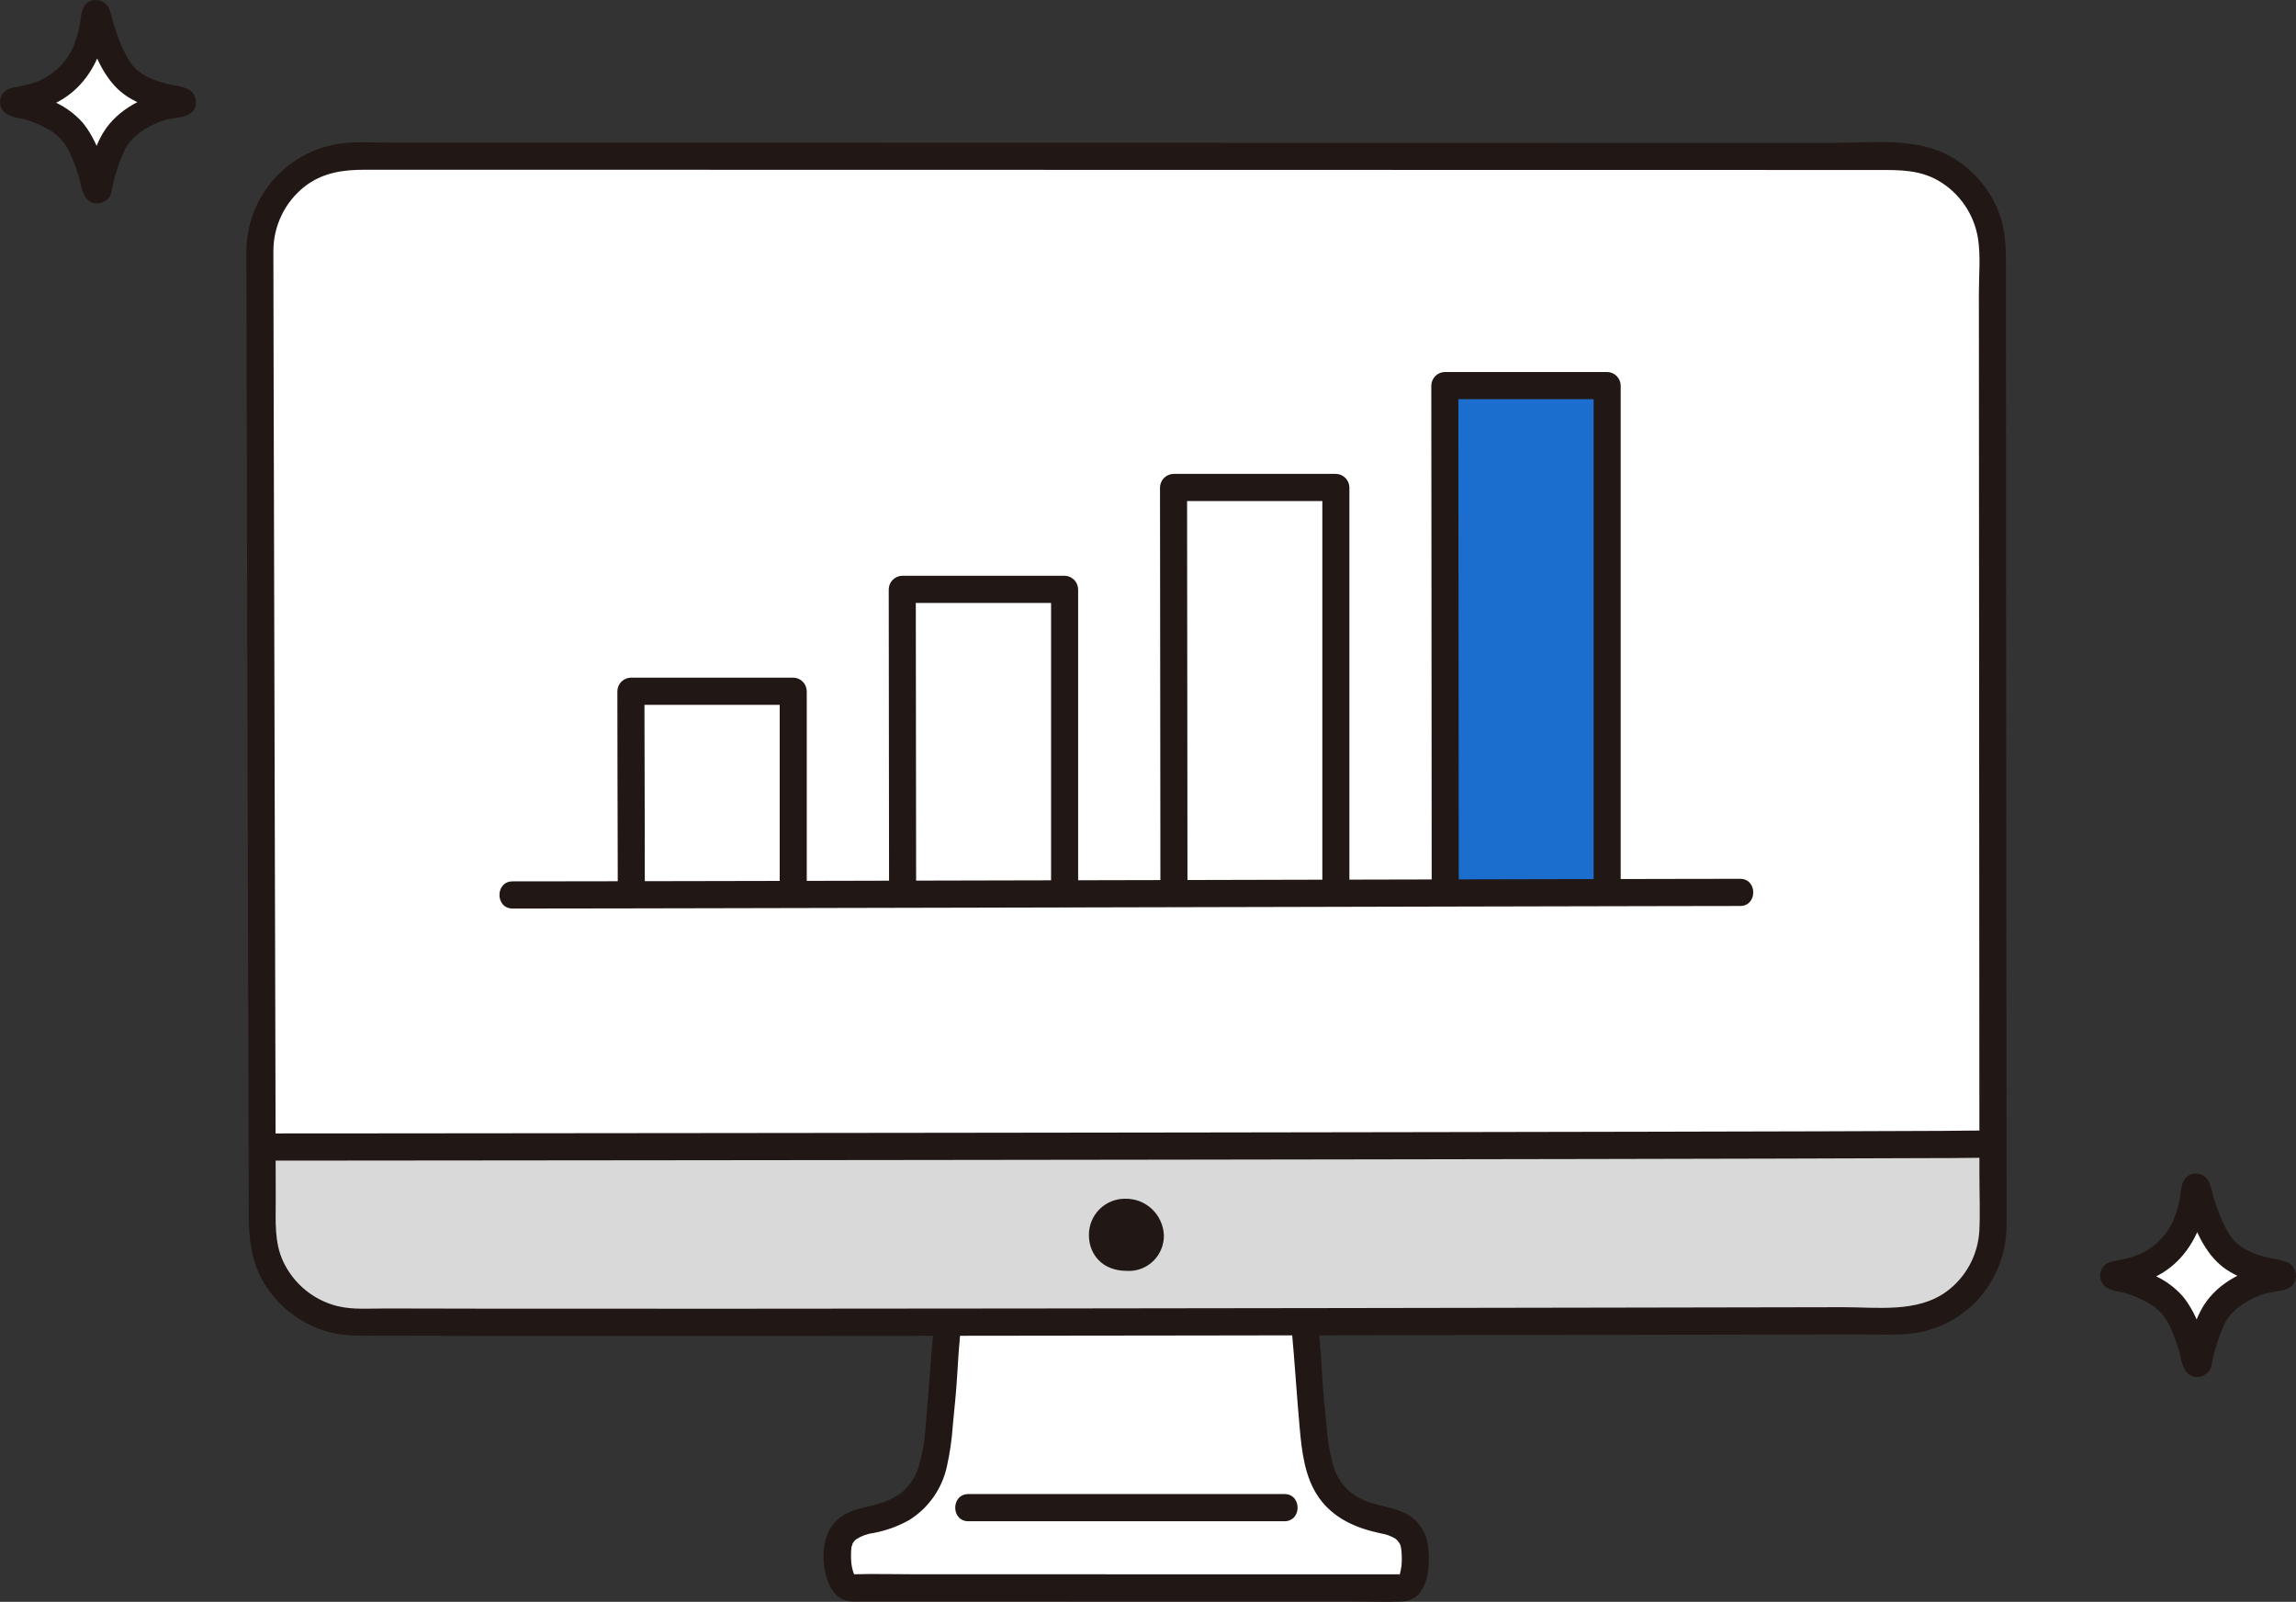 <svg width="162" height="113" viewBox="0 0 162 113" fill="none" xmlns="http://www.w3.org/2000/svg">
<rect x="0" y="0" width="162" height="113" fill="#333333" stroke="none"/>
<g id="9161_color 1" clip-path="url(#clip0_49_708)">
<path id="Vector" d="M155.105 96.124C155.1 96.141 155.09 96.156 155.076 96.167C155.062 96.178 155.045 96.184 155.027 96.184C155.01 96.184 154.993 96.178 154.979 96.167C154.965 96.156 154.955 96.141 154.95 96.124C154.648 94.843 154.02 92.73 153.06 91.821C151.957 90.887 150.616 90.282 149.188 90.074C149.178 90.074 149.167 90.072 149.158 90.067C149.148 90.063 149.14 90.057 149.132 90.049C149.125 90.042 149.12 90.033 149.116 90.023C149.112 90.013 149.11 90.003 149.111 89.992C149.111 89.982 149.113 89.971 149.118 89.962C149.122 89.952 149.128 89.944 149.135 89.936C149.143 89.929 149.152 89.924 149.162 89.92C149.172 89.916 149.182 89.914 149.192 89.915C150.902 89.667 152.317 89.152 153.39 87.808C154.373 86.576 154.698 85.3 154.855 83.811C154.857 83.793 154.865 83.776 154.878 83.763C154.892 83.75 154.909 83.742 154.928 83.74C154.946 83.739 154.965 83.744 154.98 83.755C154.995 83.765 155.006 83.781 155.011 83.799C155.319 85.137 156.056 87.068 156.706 87.896C157.68 89.138 158.964 89.519 160.986 89.906C161.007 89.907 161.027 89.916 161.041 89.932C161.055 89.947 161.063 89.968 161.062 89.989C161.061 90.01 161.052 90.03 161.036 90.044C161.021 90.059 161 90.066 160.979 90.066C159.404 90.19 157.923 90.866 156.794 91.975C155.799 92.883 155.318 95.245 155.105 96.124Z" fill="white"/>
<path id="Vector_2" d="M6.93 13.335C6.926 13.353 6.916 13.368 6.902 13.38C6.888 13.391 6.87 13.397 6.853 13.397C6.835 13.397 6.817 13.391 6.803 13.38C6.789 13.368 6.779 13.353 6.775 13.335C6.473 12.055 5.845 9.942 4.885 9.033C3.783 8.099 2.441 7.494 1.013 7.286C1.002 7.286 0.992 7.284 0.983 7.279C0.973 7.275 0.965 7.269 0.957 7.261C0.95 7.254 0.945 7.245 0.941 7.235C0.937 7.225 0.935 7.215 0.936 7.204C0.936 7.194 0.938 7.183 0.942 7.174C0.947 7.164 0.953 7.156 0.96 7.148C0.968 7.141 0.977 7.136 0.987 7.132C0.996 7.128 1.007 7.126 1.017 7.127C2.727 6.879 4.142 6.364 5.215 5.02C6.198 3.787 6.522 2.511 6.681 1.023C6.683 1.004 6.691 0.987 6.705 0.973C6.718 0.96 6.736 0.952 6.754 0.951C6.773 0.949 6.792 0.954 6.807 0.965C6.822 0.976 6.833 0.992 6.838 1.011C7.146 2.349 7.883 4.279 8.533 5.107C9.507 6.35 10.791 6.73 12.813 7.117C12.834 7.118 12.854 7.128 12.868 7.143C12.882 7.159 12.89 7.179 12.889 7.201C12.888 7.222 12.879 7.242 12.863 7.256C12.848 7.27 12.827 7.278 12.806 7.277C11.231 7.401 9.749 8.077 8.621 9.187C7.626 10.094 7.145 12.457 6.93 13.335Z" fill="white"/>
<path id="Vector_3" d="M154.429 95.446L154.384 95.501L155.06 95.221H154.994L155.671 95.501L155.626 95.446L155.872 95.868C155.506 94.34 155.024 92.686 154.014 91.451C153.474 90.838 152.812 90.346 152.07 90.007C151.66 89.805 151.238 89.63 150.806 89.483C150.58 89.407 150.351 89.34 150.119 89.284C150.012 89.257 149.607 89.2 149.611 89.204L150.084 90.032V89.961L149.611 90.789C149.603 90.794 149.969 90.755 150.053 90.738C150.249 90.698 150.443 90.659 150.636 90.606C151.04 90.497 151.434 90.358 151.817 90.188C152.572 89.862 153.252 89.382 153.814 88.779C155.096 87.385 155.603 85.659 155.809 83.814L155.678 84.297L155.718 84.234L154.893 84.708L154.962 84.703L154.286 84.423L154.334 84.48L154.088 84.058C154.473 85.68 155.076 87.506 156.196 88.776C157.353 90.091 159.085 90.515 160.73 90.833L160.309 90.587L160.369 90.635L160.09 89.956L160.087 90.026L160.56 89.199L160.496 89.239L160.978 89.108C159.116 89.293 157.137 90.054 155.897 91.532C154.886 92.739 154.545 94.376 154.182 95.87C153.892 97.067 155.733 97.579 156.023 96.379C156.217 95.309 156.548 94.269 157.008 93.284C157.535 92.313 158.738 91.575 159.824 91.253C160.531 91.043 161.72 91.163 161.962 90.28C162.023 90.053 162.008 89.812 161.919 89.595C161.829 89.378 161.671 89.196 161.468 89.079C161.067 88.918 160.645 88.813 160.215 88.768C159.123 88.513 158.014 88.122 157.377 87.198C157.032 86.667 156.751 86.097 156.54 85.499C156.413 85.167 156.296 84.83 156.19 84.49C156.109 84.131 156.006 83.777 155.883 83.43C155.803 83.235 155.665 83.07 155.489 82.956C155.312 82.841 155.105 82.784 154.895 82.791C154.195 82.817 153.958 83.38 153.883 83.978C153.812 84.647 153.654 85.303 153.412 85.93C153.161 86.564 152.774 87.135 152.28 87.602C151.785 88.069 151.194 88.422 150.549 88.635C150.221 88.74 149.886 88.825 149.548 88.89C149.107 88.976 148.679 88.993 148.382 89.38C148.223 89.59 148.152 89.854 148.184 90.116C148.215 90.378 148.347 90.617 148.551 90.783C148.899 90.988 149.287 91.113 149.688 91.151C150.478 91.347 151.229 91.675 151.909 92.122C152.436 92.489 152.85 92.995 153.107 93.584C153.427 94.27 153.68 94.986 153.863 95.722C153.912 96.122 154.061 96.503 154.298 96.829C154.395 96.929 154.511 97.008 154.64 97.06C154.768 97.113 154.906 97.139 155.045 97.137C155.183 97.134 155.32 97.103 155.447 97.046C155.573 96.988 155.686 96.906 155.78 96.803C155.952 96.62 156.049 96.377 156.049 96.125C156.049 95.873 155.952 95.631 155.78 95.448C155.6 95.269 155.358 95.168 155.105 95.168C154.852 95.168 154.609 95.268 154.429 95.446Z" fill="#211715"/>
<path id="Vector_4" d="M6.255 12.656L6.21 12.712L6.887 12.432H6.821L7.497 12.712L7.452 12.656L7.698 13.079C7.332 11.55 6.85 9.897 5.841 8.662C5.3 8.049 4.638 7.557 3.896 7.217C3.487 7.016 3.064 6.841 2.632 6.694C2.406 6.618 2.178 6.551 1.946 6.495C1.838 6.468 1.434 6.41 1.437 6.415L1.909 7.24V7.17L1.438 7.997C1.43 8.003 1.796 7.964 1.88 7.947C2.075 7.907 2.27 7.865 2.462 7.815C2.866 7.706 3.261 7.567 3.643 7.397C4.399 7.071 5.078 6.591 5.64 5.989C6.923 4.596 7.432 2.87 7.635 1.024L7.505 1.508L7.544 1.444L6.722 1.916L6.79 1.911L6.114 1.631L6.162 1.688L5.916 1.266C6.301 2.888 6.904 4.714 8.024 5.984C9.181 7.299 10.913 7.723 12.557 8.041L12.136 7.795L12.196 7.843L11.918 7.164L11.915 7.234L12.388 6.407L12.324 6.447L12.806 6.316C10.944 6.501 8.965 7.262 7.725 8.741C6.714 9.946 6.373 11.584 6.01 13.077C5.72 14.275 7.561 14.787 7.851 13.587C8.045 12.517 8.376 11.477 8.836 10.492C9.363 9.523 10.566 8.784 11.653 8.464C12.36 8.254 13.55 8.374 13.791 7.492C13.852 7.265 13.836 7.024 13.747 6.807C13.657 6.59 13.498 6.408 13.295 6.291C12.894 6.13 12.472 6.025 12.042 5.98C10.951 5.725 9.841 5.335 9.204 4.411C8.859 3.88 8.578 3.309 8.366 2.712C8.24 2.379 8.124 2.043 8.017 1.703C7.936 1.344 7.833 0.99 7.711 0.643C7.631 0.447 7.493 0.28 7.317 0.165C7.14 0.05 6.932 -0.007 6.722 -0C6.021 0.026 5.785 0.589 5.709 1.186C5.638 1.855 5.48 2.512 5.239 3.139C4.987 3.772 4.601 4.343 4.106 4.81C3.611 5.277 3.021 5.63 2.375 5.843C2.047 5.948 1.713 6.033 1.374 6.098C0.934 6.184 0.505 6.202 0.208 6.588C0.049 6.799 -0.022 7.063 0.01 7.325C0.041 7.586 0.173 7.826 0.377 7.992C0.725 8.196 1.113 8.322 1.514 8.36C2.304 8.556 3.055 8.884 3.736 9.331C4.262 9.698 4.676 10.204 4.932 10.793C5.251 11.48 5.504 12.196 5.687 12.931C5.737 13.332 5.887 13.713 6.125 14.039C6.222 14.138 6.338 14.217 6.467 14.27C6.595 14.322 6.733 14.348 6.872 14.346C7.011 14.344 7.147 14.313 7.274 14.255C7.4 14.198 7.514 14.115 7.607 14.012C7.78 13.829 7.876 13.586 7.876 13.334C7.876 13.082 7.78 12.84 7.607 12.656C7.427 12.478 7.184 12.378 6.931 12.378C6.678 12.378 6.435 12.478 6.255 12.656Z" fill="#211715"/>
<path id="Vector_5" d="M21.37 12.082C22.443 11.385 23.694 11.015 24.972 11.017C46.496 11.021 111.39 11.033 133.94 11.036C134.811 11.036 135.674 11.208 136.48 11.542C137.285 11.877 138.016 12.367 138.633 12.986C139.249 13.604 139.738 14.338 140.072 15.147C140.406 15.955 140.577 16.821 140.578 17.696C140.586 31.131 140.607 62.763 140.615 80.704H140.48C138.627 80.812 27.866 80.915 18.52 80.915H18.493C18.45 63.376 18.361 32.343 18.334 17.697C18.331 16.581 18.607 15.481 19.138 14.5C19.668 13.519 20.436 12.687 21.37 12.082Z" fill="white"/>
<path id="Vector_6" d="M64.931 112.013H60.065C59.031 112.013 58.935 109.254 59.25 108.57C59.565 107.886 60.188 107.446 61.267 107.24C65.006 106.526 65.931 104.5 66.242 100.909C66.374 99.37 66.512 98.415 66.588 96.881C66.637 95.889 66.722 94.782 66.87 93.274C75.146 93.266 83.75 93.255 92.041 93.242C92.19 94.766 92.277 95.882 92.326 96.881C92.401 98.415 92.539 99.37 92.672 100.909C92.983 104.5 93.908 106.526 97.647 107.24C98.726 107.446 99.349 107.886 99.664 108.57C99.98 109.254 100.027 112.021 98.966 112.021C97.381 112.02 75.174 112.015 64.931 112.013Z" fill="white"/>
<path id="Vector_7" d="M22.161 92.549C23.078 93.013 24.09 93.255 25.117 93.257C46.372 93.34 112.241 93.206 133.992 93.168C135.751 93.166 137.437 92.463 138.68 91.213C139.923 89.963 140.621 88.269 140.619 86.503C140.619 84.802 140.619 82.851 140.615 80.702H140.48C138.627 80.81 27.866 80.914 18.52 80.914H18.493C18.498 83.023 18.502 84.938 18.506 86.605C18.508 87.838 18.851 89.047 19.496 90.096C20.141 91.145 21.064 91.995 22.161 92.549Z" fill="#D9D9D9"/>
<path id="Vector_8" d="M68.106 112.014H60.065C59.031 112.014 58.935 109.255 59.25 108.571C59.565 107.886 60.188 107.447 61.267 107.241C62.139 107.098 62.977 106.799 63.743 106.358C72.156 106.358 87.02 106.358 95.172 106.358C95.937 106.8 96.775 107.1 97.647 107.242C98.726 107.448 99.349 107.887 99.664 108.572C99.98 109.256 100.027 112.023 98.966 112.023L68.106 112.014Z" fill="white"/>
<path id="Vector_9" d="M91.13 93.695C91.35 96.034 91.49 98.379 91.701 100.718C91.853 102.399 92.055 104.215 93.05 105.636C94.084 107.113 95.681 107.8 97.393 108.163C97.768 108.218 98.129 108.347 98.454 108.543C98.579 108.641 98.684 108.763 98.763 108.902C98.823 108.986 98.855 109.197 98.784 108.926C98.801 108.991 98.824 109.055 98.838 109.121C98.856 109.201 98.87 109.279 98.882 109.358C98.853 109.167 98.882 109.372 98.884 109.42C98.896 109.604 98.908 109.788 98.907 109.973C98.914 110.296 98.876 110.619 98.794 110.932C98.772 111.03 98.767 111.174 98.694 111.177L98.756 111.105L98.709 111.157L98.798 111.094C98.707 111.148 98.724 111.142 98.847 111.078C98.962 110.998 98.966 111.066 98.814 111.059C98.632 111.051 98.448 111.059 98.267 111.059H96.284H89.722L72.159 111.055H64.606C63.16 111.055 61.708 111.015 60.263 111.055C60.114 111.059 60.038 110.993 60.187 111.074C60.303 111.137 60.298 111.076 60.333 111.174C60.307 111.1 60.247 111.028 60.213 110.955C60.282 111.112 60.195 110.876 60.185 110.838C60.1 110.558 60.055 110.266 60.051 109.973C60.043 109.805 60.042 109.637 60.051 109.469C60.055 109.376 60.062 109.283 60.07 109.191C60.091 108.946 60.034 109.321 60.082 109.123C60.099 109.051 60.211 108.793 60.125 108.953C60.19 108.806 60.291 108.679 60.419 108.581C60.795 108.341 61.22 108.19 61.663 108.137C62.545 107.97 63.394 107.659 64.176 107.215C64.846 106.793 65.424 106.241 65.877 105.591C66.33 104.941 66.649 104.207 66.814 103.431C67.027 102.478 67.165 101.509 67.229 100.535C67.336 99.38 67.468 98.228 67.533 97.069C67.594 95.942 67.678 94.818 67.784 93.695C67.782 93.442 67.681 93.199 67.502 93.02C67.323 92.84 67.082 92.739 66.829 92.737C66.578 92.742 66.338 92.845 66.16 93.024C65.982 93.202 65.88 93.443 65.875 93.695C65.649 96.097 65.505 98.505 65.287 100.908C65.229 101.752 65.079 102.587 64.839 103.398C64.666 104.013 64.342 104.574 63.896 105.031C63.697 105.243 63.466 105.421 63.212 105.56C62.852 105.775 62.467 105.942 62.065 106.058C61.031 106.378 59.963 106.445 59.11 107.187C57.924 108.221 57.906 110.23 58.434 111.612C58.73 112.386 59.261 112.94 60.123 112.969C60.331 112.977 60.541 112.969 60.748 112.969H62.893H69.816L87.959 112.973H95.286C96.499 112.973 97.722 113.022 98.934 112.973C100.715 112.902 100.922 110.644 100.779 109.276C100.76 108.861 100.655 108.454 100.471 108.081C100.288 107.709 100.029 107.378 99.712 107.111C98.838 106.404 97.757 106.352 96.73 106.015C96.058 105.816 95.446 105.452 94.95 104.957C94.519 104.482 94.207 103.91 94.043 103.29C93.812 102.448 93.667 101.585 93.611 100.713C93.504 99.527 93.364 98.345 93.296 97.155C93.231 95.998 93.149 94.844 93.04 93.69C93.033 93.438 92.93 93.198 92.753 93.02C92.575 92.842 92.336 92.739 92.085 92.732C91.833 92.734 91.591 92.835 91.412 93.015C91.234 93.194 91.133 93.437 91.131 93.69L91.13 93.695Z" fill="#211715"/>
<path id="Vector_10" d="M68.321 107.314H90.632C91.861 107.314 91.862 105.397 90.632 105.397H68.321C67.093 105.397 67.091 107.314 68.321 107.314Z" fill="#211715"/>
<path id="Vector_11" d="M17.38 17.697C17.392 24.169 17.407 30.641 17.425 37.114C17.445 44.996 17.466 52.879 17.487 60.762C17.506 67.76 17.523 74.758 17.541 81.755L17.55 85.762C17.554 87.591 17.797 89.326 18.86 90.868C19.942 92.461 21.581 93.589 23.451 94.026C24.68 94.299 25.965 94.222 27.216 94.226C32.311 94.24 37.406 94.247 42.501 94.245C49.129 94.246 55.758 94.244 62.388 94.237C69.696 94.23 77.005 94.221 84.313 94.211C91.444 94.201 98.575 94.191 105.706 94.178C111.823 94.168 117.941 94.157 124.058 94.146L131.207 94.133C132.273 94.133 133.355 94.183 134.419 94.114C136.362 93.995 138.186 93.139 139.522 91.718C140.852 90.27 141.586 88.37 141.576 86.4C141.58 85.113 141.576 83.826 141.576 82.538C141.574 79.399 141.572 76.26 141.57 73.12L141.552 50.307C141.548 42.946 141.544 35.584 141.539 28.224C141.537 25.332 141.535 22.442 141.533 19.551C141.533 18.009 141.605 16.463 141.037 14.999C140.353 13.199 139.018 11.723 137.299 10.866C134.893 9.704 131.969 10.079 129.365 10.079H121.523L102.28 10.075L80.381 10.071L58.421 10.067L38.994 10.061H31.013H27.586C26.497 10.061 25.376 9.988 24.292 10.095C22.41 10.286 20.664 11.167 19.389 12.569C18.113 13.972 17.398 15.798 17.38 17.697C17.366 18.93 19.275 18.931 19.289 17.697C19.291 16.826 19.488 15.967 19.867 15.183C20.246 14.4 20.796 13.712 21.476 13.172C22.74 12.185 24.169 11.974 25.718 11.974H32.303L49.634 11.977L70.421 11.981L92.346 11.985L112.785 11.988L129.417 11.991H132.666C134.106 11.991 135.469 11.997 136.762 12.742C137.506 13.173 138.144 13.766 138.629 14.477C139.114 15.187 139.435 15.998 139.567 16.85C139.755 18.081 139.624 19.419 139.625 20.662C139.629 27.117 139.633 33.572 139.637 40.026L139.651 62.988C139.655 69.626 139.659 76.264 139.663 82.902C139.663 84.211 139.721 85.537 139.657 86.843C139.607 87.68 139.375 88.496 138.976 89.232C138.578 89.969 138.022 90.609 137.35 91.106C135.27 92.628 132.448 92.21 130.012 92.215L114.006 92.244C107.341 92.255 100.677 92.266 94.012 92.277C86.811 92.288 79.611 92.297 72.41 92.305C65.458 92.313 58.507 92.319 51.555 92.322C45.698 92.324 39.84 92.323 33.983 92.317C31.727 92.314 29.472 92.31 27.216 92.304C26.093 92.301 24.895 92.408 23.799 92.136C22.972 91.929 22.2 91.541 21.54 90.998C20.881 90.455 20.349 89.772 19.985 88.998C19.339 87.625 19.459 86.123 19.455 84.648C19.452 83.294 19.449 81.941 19.446 80.587C19.438 77.299 19.43 74.012 19.421 70.725C19.401 63.062 19.381 55.4 19.36 47.739C19.341 40.467 19.323 33.195 19.305 25.924C19.298 23.182 19.293 20.44 19.289 17.697C19.284 16.464 17.375 16.462 17.38 17.697Z" fill="#211715"/>
<path id="Vector_12" d="M18.493 81.873C20.299 81.873 22.105 81.873 23.91 81.871C27.276 81.868 30.642 81.865 34.007 81.862C38.517 81.858 43.026 81.854 47.534 81.849C52.825 81.844 58.115 81.838 63.406 81.832C69.045 81.825 74.683 81.818 80.322 81.811C85.935 81.803 91.548 81.795 97.161 81.786C102.355 81.778 107.55 81.769 112.744 81.76C117.127 81.751 121.511 81.742 125.895 81.731C129.084 81.722 132.273 81.712 135.463 81.7C137.04 81.694 138.618 81.698 140.195 81.669C140.336 81.667 140.477 81.662 140.617 81.662C141.846 81.662 141.848 79.745 140.617 79.745C139.447 79.745 138.277 79.77 137.107 79.776C134.273 79.79 131.439 79.801 128.605 79.807C124.479 79.818 120.354 79.828 116.228 79.836C111.175 79.846 106.123 79.855 101.07 79.864C95.522 79.873 89.974 79.881 84.426 79.889C78.757 79.896 73.089 79.904 67.421 79.911L51.234 79.929L37.041 79.943C33.356 79.947 29.67 79.95 25.985 79.953C23.767 79.954 21.55 79.956 19.332 79.957H18.493C17.265 79.957 17.263 81.873 18.493 81.873Z" fill="#211715"/>
<path id="Vector_13" d="M82.12 87.145C82.124 87.485 82.059 87.823 81.928 88.138C81.797 88.452 81.603 88.736 81.357 88.971C81.112 89.207 80.82 89.389 80.501 89.506C80.183 89.623 79.843 89.673 79.504 89.652C77.741 89.652 76.832 88.443 76.832 87.143C76.827 86.803 76.891 86.466 77.018 86.15C77.145 85.835 77.335 85.549 77.574 85.308C77.814 85.068 78.099 84.878 78.413 84.75C78.727 84.622 79.063 84.559 79.402 84.563C80.101 84.552 80.777 84.815 81.285 85.297C81.793 85.78 82.093 86.443 82.12 87.145Z" fill="#211715"/>
<path id="Vector_14" d="M44.519 50.377C44.526 53.897 44.544 61.98 44.544 63.123C47.78 63.117 51.672 63.109 55.969 63.1C55.969 61.517 55.969 49.448 55.969 48.762H44.515C44.516 48.863 44.517 49.469 44.519 50.377Z" fill="white"/>
<path id="Vector_15" d="M63.664 43.697C63.664 42.464 63.661 41.669 63.661 41.575H75.115V63.057L63.685 63.083C63.685 61.673 63.67 48.852 63.664 43.697Z" fill="white"/>
<path id="Vector_16" d="M82.805 36.722C82.805 35.339 82.805 34.473 82.805 34.388H94.256V63.013L82.83 63.04C82.831 61.226 82.812 43.237 82.805 36.722Z" fill="white"/>
<path id="Vector_17" d="M101.948 31.911C101.948 29.137 101.944 27.312 101.944 27.2H113.398V62.968C110.15 62.975 106.259 62.984 101.972 62.994C101.971 60.902 101.955 41.145 101.948 31.911Z" fill="#1C6ECE"/>
<path id="Vector_18" d="M45.497 63.127C45.497 58.948 45.481 54.768 45.473 50.591C45.471 49.982 45.47 49.373 45.469 48.764L44.515 49.722H55.969L55.014 48.764V63.105C55.014 64.338 56.923 64.34 56.923 63.105V48.762C56.92 48.509 56.818 48.267 56.64 48.088C56.462 47.909 56.221 47.807 55.969 47.804H44.515C44.263 47.807 44.022 47.909 43.844 48.088C43.666 48.267 43.564 48.509 43.56 48.762C43.56 52.782 43.577 56.802 43.585 60.822C43.586 61.59 43.588 62.359 43.588 63.127C43.588 64.36 45.497 64.362 45.497 63.127Z" fill="#211715"/>
<path id="Vector_19" d="M64.64 63.087C64.64 60.461 64.637 57.835 64.632 55.209L64.619 44.24C64.619 43.351 64.618 42.463 64.616 41.575L63.661 42.533H75.115L74.161 41.575V63.063C74.161 64.296 76.07 64.298 76.07 63.063V41.575C76.066 41.322 75.964 41.081 75.786 40.902C75.608 40.723 75.367 40.621 75.115 40.617H63.661C63.409 40.621 63.169 40.723 62.99 40.902C62.812 41.081 62.71 41.322 62.707 41.575C62.707 43.908 62.709 46.24 62.715 48.573C62.719 52.312 62.724 56.05 62.727 59.788C62.727 60.887 62.728 61.987 62.731 63.087C62.731 64.32 64.64 64.322 64.64 63.087Z" fill="#211715"/>
<path id="Vector_20" d="M83.785 63.044C83.785 59.53 83.782 56.016 83.776 52.503C83.771 47.63 83.766 42.758 83.76 37.885C83.76 36.719 83.759 35.554 83.757 34.388L82.803 35.347H94.256L93.301 34.388V63.016C93.301 64.248 95.21 64.25 95.21 63.016V34.388C95.207 34.135 95.105 33.894 94.927 33.715C94.749 33.536 94.508 33.434 94.256 33.43H82.802C82.55 33.434 82.309 33.536 82.131 33.715C81.953 33.894 81.851 34.135 81.847 34.388C81.847 37.499 81.851 40.609 81.857 43.719C81.862 48.704 81.867 53.69 81.872 58.675C81.873 60.131 81.875 61.587 81.875 63.044C81.875 64.276 83.784 64.278 83.784 63.044H83.785Z" fill="#211715"/>
<path id="Vector_21" d="M102.926 62.999C102.926 58.606 102.923 54.212 102.916 49.818C102.912 43.72 102.906 37.621 102.901 31.523C102.901 30.082 102.9 28.642 102.898 27.202L101.944 28.16H113.397L112.443 27.202V62.971C112.443 64.204 114.352 64.207 114.352 62.971V27.202C114.348 26.949 114.247 26.707 114.068 26.528C113.89 26.349 113.649 26.247 113.397 26.243H101.944C101.691 26.247 101.451 26.349 101.273 26.528C101.094 26.707 100.993 26.949 100.989 27.202C100.989 31.067 100.992 34.931 100.999 38.797C101.003 45.043 101.008 51.289 101.013 57.536C101.015 59.357 101.016 61.178 101.017 62.999C101.017 64.232 102.926 64.234 102.926 62.999Z" fill="#211715"/>
<path id="Vector_22" d="M122.784 61.996C121.57 61.996 120.356 61.997 119.143 62.001C116.957 62.005 114.771 62.009 112.585 62.014C109.669 62.02 106.754 62.026 103.84 62.033L93.5 62.056L82.288 62.083L70.883 62.108L59.969 62.133C56.737 62.14 53.504 62.147 50.271 62.153C47.639 62.159 45.007 62.164 42.374 62.168C40.585 62.171 38.797 62.173 37.009 62.175H36.164C34.935 62.175 34.933 64.092 36.164 64.092C37.711 64.092 39.259 64.09 40.807 64.087L48.15 64.074C51.254 64.068 54.357 64.061 57.461 64.054L68.152 64.031L79.499 64.005L90.821 63.979L101.436 63.954L110.621 63.934L117.786 63.919C119.258 63.916 120.729 63.914 122.201 63.912H122.783C124.011 63.912 124.013 61.996 122.783 61.996H122.784Z" fill="#211715"/>
</g>
<defs>
<clipPath id="clip0_49_708">
<rect width="162" height="113" fill="white"/>
</clipPath>
</defs>
</svg>
